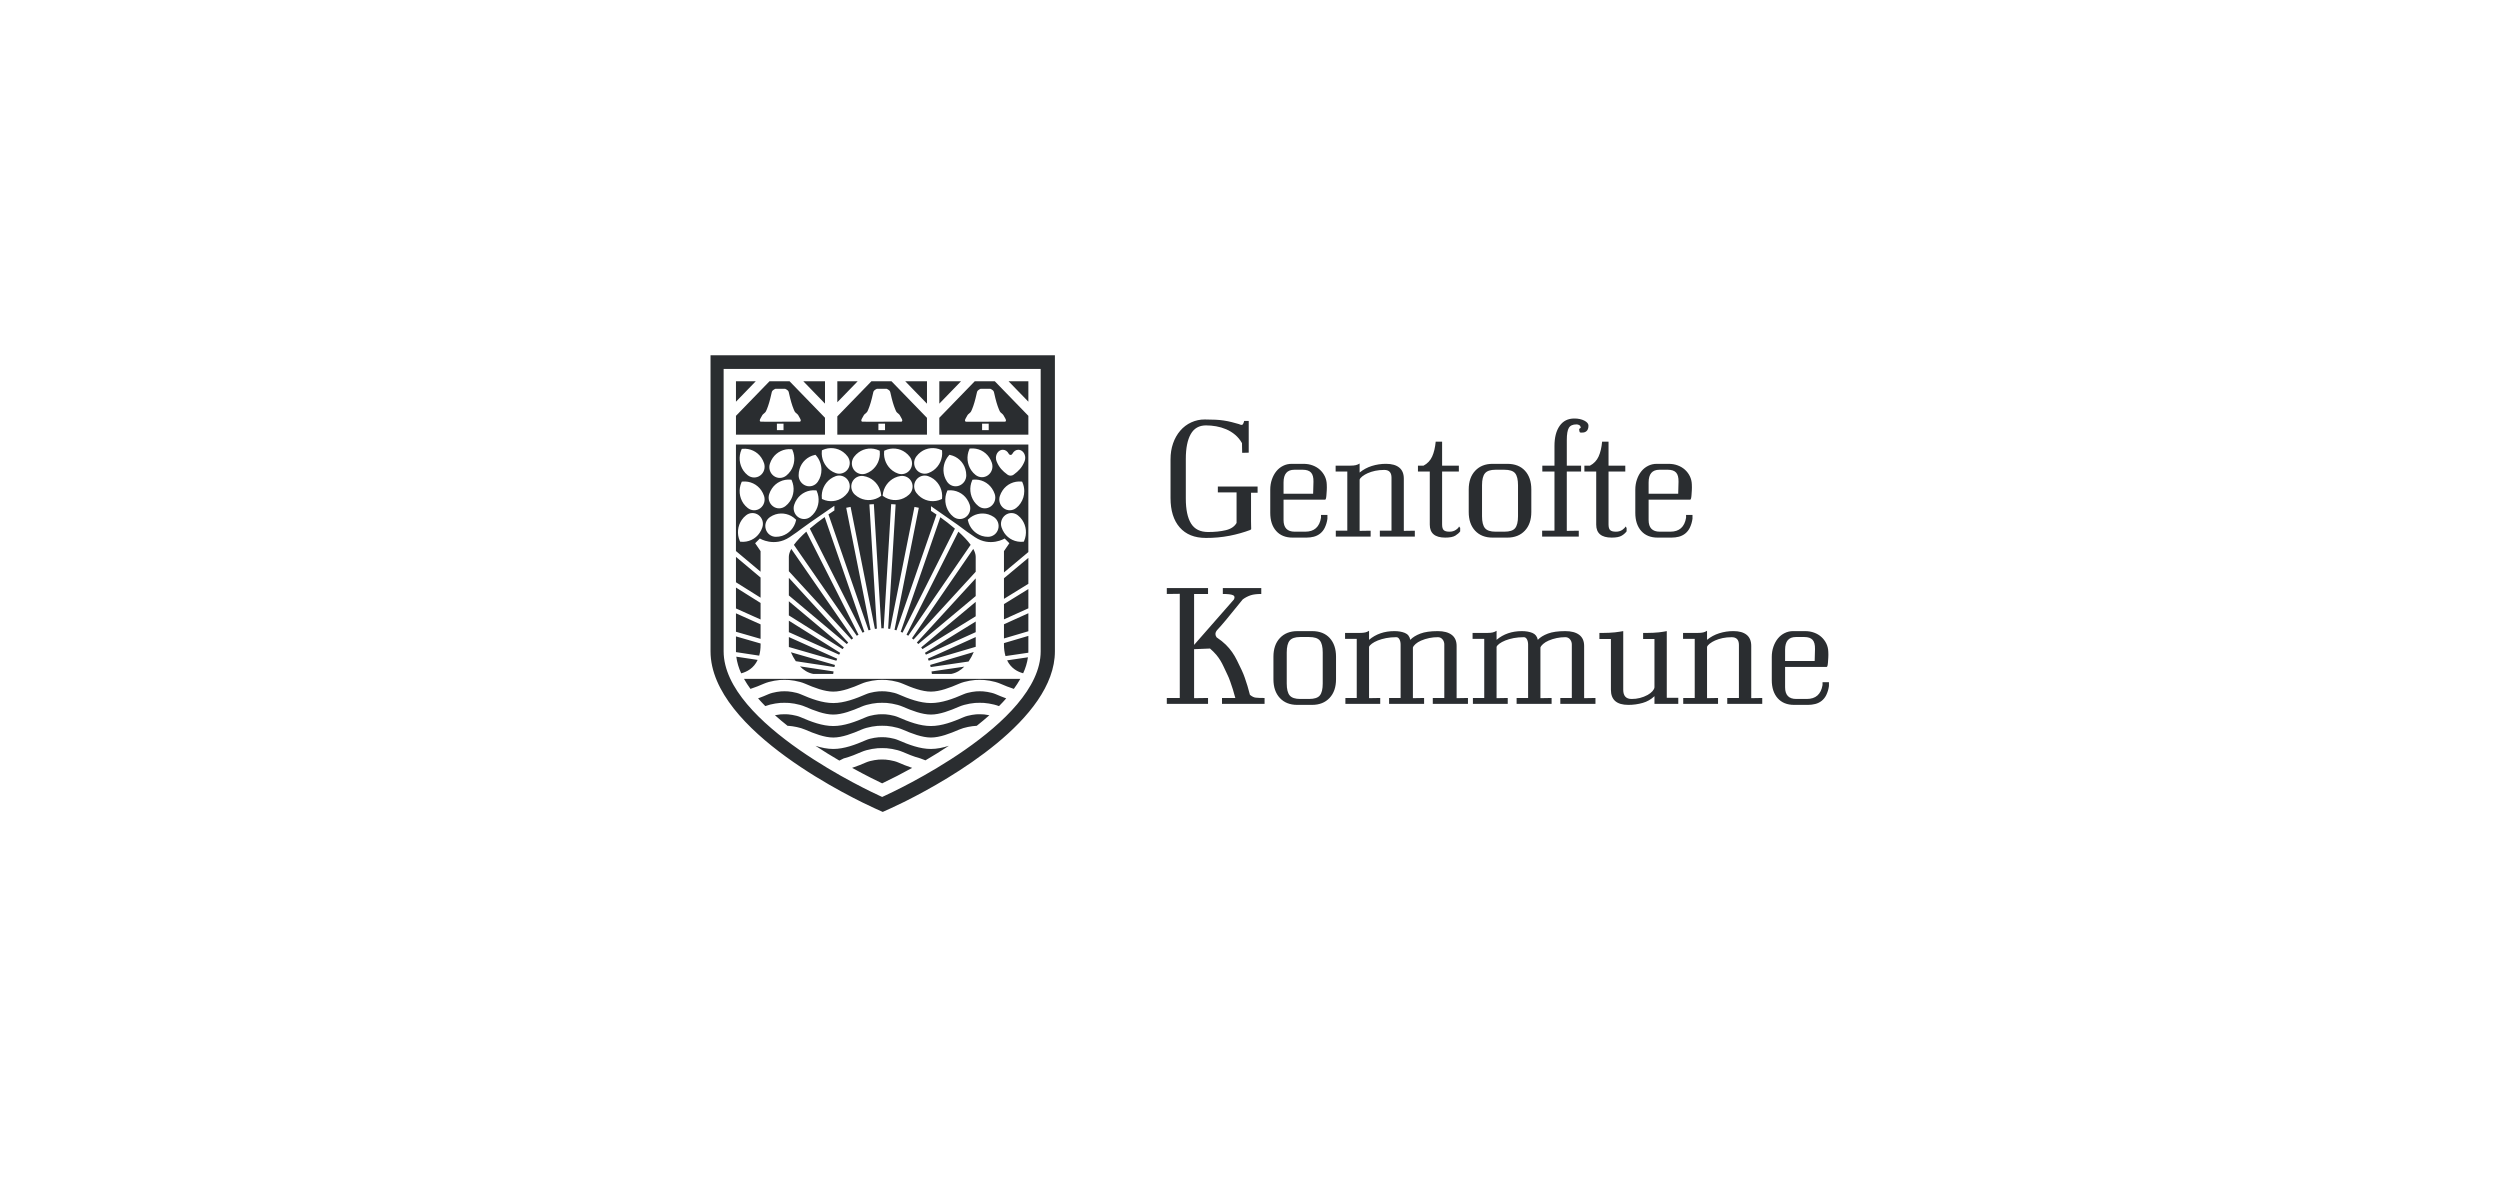 <svg width="190" height="90" viewBox="0 0 190 90" fill="none" xmlns="http://www.w3.org/2000/svg">
<path fill-rule="evenodd" clip-rule="evenodd" d="M80.173 27V49.498C80.173 54.672 72.111 59.238 68.894 60.855L68.641 60.981C68.333 61.134 68.022 61.282 67.71 61.424L67.087 61.706L66.463 61.424C65.189 60.845 54 55.593 54 49.497V27.001H80.173V27ZM79.092 28.038H54.996V49.498C54.996 55.037 66.367 60.258 66.851 60.479L67.044 60.568L67.238 60.479C67.722 60.258 79.092 55.037 79.092 49.497V28.038V28.038ZM67.068 57.724C67.317 57.711 67.907 57.792 68.262 57.946C68.561 58.077 68.936 58.232 69.325 58.359C68.577 58.774 67.816 59.166 67.044 59.535C66.684 59.365 65.835 58.95 64.76 58.357C65.147 58.23 65.518 58.076 65.816 57.946C66.171 57.791 66.764 57.71 67.016 57.724L67.039 57.726L67.068 57.724ZM67.068 56.026C67.317 56.014 67.907 56.093 68.262 56.249C69.065 56.598 69.92 56.921 70.747 56.921C71.201 56.921 71.661 56.823 72.118 56.679C71.533 57.063 70.939 57.431 70.335 57.785L69.91 57.625L69.89 57.621C69.437 57.5 68.968 57.305 68.61 57.149C68.141 56.945 67.439 56.839 67.042 56.855C66.642 56.839 65.936 56.944 65.467 57.149C65.107 57.306 64.635 57.503 64.177 57.624L64.134 57.634L63.79 57.805C63.175 57.447 62.571 57.073 61.977 56.683C62.427 56.825 62.883 56.921 63.33 56.921C64.157 56.921 65.013 56.598 65.815 56.249C66.171 56.092 66.764 56.014 67.017 56.026L67.039 56.028L67.068 56.026ZM74.482 54.282C74.636 54.275 74.915 54.302 75.192 54.358C74.885 54.632 74.563 54.899 74.233 55.161C73.852 55.179 73.295 55.274 72.888 55.452C72.208 55.748 71.42 56.052 70.752 56.052C70.079 56.052 69.291 55.748 68.61 55.452C68.143 55.246 67.44 55.14 67.042 55.157C66.642 55.14 65.935 55.246 65.467 55.452C64.787 55.748 63.999 56.052 63.33 56.052C62.66 56.052 61.874 55.748 61.192 55.452C60.809 55.284 60.298 55.194 59.949 55.166L59.859 55.164C59.529 54.906 59.207 54.637 58.895 54.357C59.167 54.301 59.442 54.275 59.593 54.282L59.616 54.283L59.643 54.282C59.896 54.269 60.489 54.35 60.845 54.505C61.647 54.855 62.502 55.178 63.33 55.178C64.158 55.178 65.013 54.855 65.816 54.505C66.171 54.35 66.764 54.269 67.017 54.282L67.039 54.283L67.067 54.282C67.318 54.269 67.907 54.35 68.262 54.505C69.064 54.855 69.921 55.178 70.747 55.178C71.577 55.178 72.433 54.855 73.236 54.505C73.591 54.35 74.182 54.269 74.432 54.282L74.454 54.283L74.482 54.282ZM74.482 52.537C74.735 52.526 75.328 52.604 75.683 52.76C75.906 52.857 76.18 52.973 76.472 53.077C76.299 53.276 76.116 53.472 75.923 53.665C75.461 53.488 74.828 53.398 74.456 53.413C74.059 53.396 73.356 53.503 72.888 53.708C72.208 54.004 71.42 54.307 70.752 54.307C70.077 54.307 69.291 54.004 68.61 53.708C68.143 53.503 67.44 53.396 67.042 53.413C66.642 53.396 65.935 53.503 65.468 53.708C64.786 54.004 64 54.307 63.33 54.307C62.66 54.307 61.874 54.004 61.192 53.708C60.725 53.503 60.019 53.396 59.618 53.413C59.251 53.398 58.624 53.488 58.162 53.663C57.971 53.47 57.788 53.274 57.614 53.076C57.901 52.973 58.17 52.859 58.398 52.76C58.753 52.604 59.343 52.526 59.593 52.537L59.616 52.539L59.643 52.537C59.896 52.526 60.489 52.604 60.844 52.76C61.646 53.11 62.501 53.432 63.33 53.432C64.161 53.432 65.053 53.092 65.816 52.76C66.171 52.604 66.764 52.525 67.017 52.537L67.039 52.539L67.066 52.537C67.317 52.526 67.907 52.604 68.262 52.76C69.063 53.11 69.919 53.432 70.747 53.432C71.579 53.432 72.435 53.11 73.236 52.76C73.591 52.604 74.182 52.526 74.432 52.537L74.454 52.539L74.482 52.537ZM126.675 47.965V53.035H127.549V53.496H125.739V52.909C125.488 53.151 125.181 53.327 124.846 53.421C124.49 53.522 124.123 53.573 123.753 53.571C122.871 53.571 122.429 53.188 122.429 52.422V48.564H121.555V48.102H121.855C122.147 48.101 122.439 48.087 122.73 48.059C122.855 48.045 122.962 48.032 123.054 48.015L123.366 47.965V52.422C123.366 52.889 123.578 53.122 124.003 53.122C124.428 53.126 124.847 53.02 125.22 52.816C125.374 52.728 125.497 52.633 125.589 52.529C125.68 52.425 125.73 52.327 125.739 52.236V48.564H124.877V48.102H125.201C125.492 48.101 125.782 48.087 126.071 48.059C126.195 48.045 126.301 48.032 126.391 48.015L126.675 47.965V47.965ZM137.185 47.965C137.435 47.965 137.667 48.005 137.879 48.084C138.092 48.162 138.276 48.272 138.43 48.414C138.585 48.557 138.708 48.72 138.8 48.908C138.891 49.095 138.942 49.301 138.95 49.526C138.959 49.692 138.959 49.842 138.95 49.974C138.942 50.108 138.933 50.233 138.925 50.349C138.909 50.574 138.875 50.686 138.825 50.686H135.667V52.235C135.667 52.826 135.949 53.121 136.515 53.121H137.315C137.996 53.121 138.396 52.768 138.513 52.061V51.848H139V52.136C138.969 52.376 138.899 52.609 138.794 52.828C138.71 53 138.589 53.152 138.438 53.271C138.297 53.38 138.139 53.457 137.964 53.502C137.78 53.549 137.591 53.572 137.402 53.571H136.353C135.819 53.571 135.403 53.402 135.104 53.065C134.804 52.728 134.655 52.268 134.655 51.686V49.925C134.655 49.651 134.697 49.392 134.78 49.151C134.864 48.91 134.976 48.702 135.118 48.527C135.261 48.352 135.431 48.214 135.631 48.115C135.834 48.014 136.057 47.963 136.283 47.965H137.185ZM99.715 47.965C100.29 47.965 100.737 48.14 101.057 48.489C101.377 48.839 101.538 49.313 101.538 49.913V51.623C101.538 52.223 101.374 52.698 101.044 53.047C100.716 53.396 100.273 53.571 99.715 53.571H98.591C98.033 53.571 97.593 53.396 97.268 53.047C96.943 52.697 96.781 52.223 96.781 51.623V49.913C96.781 49.313 96.945 48.838 97.274 48.489C97.603 48.14 98.042 47.966 98.591 47.966L99.715 47.965ZM113.739 47.94V48.627C114.264 48.185 114.904 47.965 115.662 47.965C115.97 47.965 116.236 48.011 116.461 48.102C116.685 48.194 116.823 48.368 116.873 48.627C117.056 48.435 117.311 48.277 117.641 48.152C117.97 48.028 118.409 47.965 118.958 47.965C119.416 47.965 119.77 48.059 120.02 48.247C120.269 48.434 120.394 48.716 120.394 49.091V53.06L121.255 53.046V53.496H118.584V53.047H119.458V48.989C119.462 48.843 119.413 48.701 119.32 48.589C119.278 48.537 119.225 48.495 119.164 48.467C119.104 48.439 119.037 48.425 118.971 48.426C118.528 48.424 118.091 48.514 117.685 48.689C117.517 48.764 117.381 48.849 117.273 48.945C117.164 49.041 117.097 49.131 117.072 49.214V53.06L117.922 53.046V53.496H115.262V53.047H116.136V48.989C116.136 48.831 116.106 48.697 116.048 48.589C115.99 48.481 115.911 48.426 115.81 48.426C115.533 48.426 115.276 48.45 115.037 48.495C114.799 48.542 114.588 48.602 114.404 48.676C114.22 48.751 114.068 48.833 113.952 48.92C113.835 49.008 113.764 49.088 113.739 49.164V53.06L114.588 53.046V53.496H111.941V53.047H112.802V48.552H111.916V48.102H113.037C113.209 48.102 113.346 48.09 113.449 48.065C113.552 48.04 113.648 47.998 113.739 47.94V47.94ZM104.048 47.94V48.627C104.572 48.185 105.214 47.965 105.971 47.965C106.279 47.965 106.546 48.011 106.77 48.102C106.994 48.194 107.132 48.368 107.182 48.627C107.366 48.435 107.621 48.277 107.951 48.152C108.278 48.028 108.718 47.965 109.267 47.965C109.725 47.965 110.079 48.059 110.329 48.247C110.578 48.434 110.703 48.716 110.703 49.091V53.06L111.565 53.046V53.496H108.892V53.047H109.767V48.989C109.772 48.843 109.723 48.701 109.629 48.589C109.587 48.537 109.534 48.495 109.474 48.467C109.413 48.439 109.347 48.425 109.28 48.426C108.838 48.424 108.4 48.514 107.994 48.689C107.827 48.764 107.69 48.849 107.582 48.945C107.473 49.041 107.407 49.131 107.381 49.214V53.06L108.231 53.046V53.496H105.571V53.047H106.446V48.989C106.446 48.831 106.416 48.697 106.357 48.589C106.299 48.481 106.22 48.426 106.119 48.426C105.843 48.426 105.585 48.45 105.347 48.495C105.109 48.542 104.897 48.602 104.713 48.676C104.529 48.751 104.378 48.833 104.262 48.92C104.145 49.008 104.073 49.088 104.048 49.164V53.06L104.897 53.046V53.496H102.25V53.047H103.112V48.552H102.225V48.102H103.346C103.518 48.102 103.656 48.09 103.758 48.065C103.861 48.04 103.958 47.998 104.048 47.94V47.94ZM91.811 44.693V45.142H90.751V49.013L93.772 45.567C93.802 45.518 93.82 45.462 93.822 45.404C93.822 45.321 93.781 45.263 93.697 45.23C93.572 45.172 93.318 45.142 92.935 45.142V44.694H95.857V45.142C95.523 45.142 95.258 45.174 95.058 45.238C94.838 45.311 94.631 45.419 94.446 45.557C93.921 46.211 93.503 46.724 93.191 47.097C92.878 47.47 92.669 47.71 92.561 47.82C92.436 47.945 92.373 48.066 92.373 48.184C92.373 48.268 92.402 48.351 92.46 48.436C92.744 48.627 92.977 48.814 93.16 48.994C93.343 49.175 93.503 49.362 93.64 49.56C93.778 49.756 93.901 49.966 94.009 50.188L94.371 50.935C94.454 51.112 94.534 51.307 94.608 51.52C94.683 51.734 94.75 51.938 94.808 52.13C94.867 52.322 94.928 52.548 94.995 52.808C95.162 52.942 95.312 53.013 95.445 53.022C95.511 53.03 95.601 53.036 95.713 53.041C95.825 53.045 95.957 53.047 96.107 53.047V53.496H92.872V53.047H93.885C93.817 52.797 93.755 52.579 93.697 52.391C93.639 52.204 93.572 52.004 93.496 51.793C93.43 51.598 93.35 51.408 93.259 51.224C93.171 51.039 93.084 50.854 92.997 50.668C92.922 50.505 92.841 50.351 92.754 50.206C92.661 50.053 92.557 49.907 92.442 49.769C92.294 49.597 92.133 49.436 91.961 49.288L90.751 49.338V53.06L91.811 53.046V53.496H88.677V53.047H89.663V45.13L88.677 45.142V44.694H91.811V44.693ZM129.735 47.94V48.627C130.008 48.403 130.322 48.233 130.66 48.128C131.011 48.017 131.378 47.962 131.746 47.964C132.178 47.964 132.511 48.059 132.745 48.247C132.977 48.434 133.094 48.716 133.094 49.091V53.06L133.93 53.046V53.496H131.271V53.047H132.158V49.014C132.158 48.623 131.974 48.427 131.608 48.427C131.359 48.427 131.127 48.45 130.915 48.495C130.703 48.542 130.514 48.602 130.347 48.676C130.2 48.74 130.062 48.822 129.935 48.92C129.827 49.008 129.76 49.088 129.735 49.164V53.06L130.571 53.046V53.496H127.925V53.047H128.799V48.552H127.912V48.102H129.024C129.198 48.102 129.337 48.09 129.442 48.065C129.545 48.04 129.644 47.998 129.735 47.94V47.94ZM99.491 48.414H98.815C98.433 48.414 98.167 48.504 98.016 48.682C97.867 48.861 97.792 49.163 97.792 49.588V51.948C97.792 52.373 97.867 52.674 98.016 52.853C98.166 53.032 98.433 53.121 98.815 53.121H99.491C99.891 53.121 100.162 53.032 100.308 52.853C100.454 52.674 100.527 52.373 100.527 51.949V49.588C100.527 49.163 100.454 48.861 100.308 48.682C100.162 48.504 99.891 48.414 99.491 48.414V48.414ZM77.544 51.594C77.401 51.85 77.235 52.104 77.052 52.356C76.705 52.242 76.365 52.111 76.031 51.963C75.564 51.759 74.856 51.653 74.456 51.669C74.06 51.653 73.357 51.759 72.888 51.963C72.208 52.26 71.421 52.563 70.752 52.563C70.077 52.563 69.291 52.26 68.61 51.963C68.142 51.759 67.439 51.653 67.042 51.669C66.642 51.653 65.936 51.758 65.468 51.963C64.787 52.26 64.001 52.563 63.33 52.563C62.659 52.563 61.873 52.26 61.192 51.963C60.724 51.759 60.018 51.653 59.618 51.669C59.221 51.653 58.518 51.759 58.05 51.963C57.76 52.089 57.401 52.238 57.035 52.356C56.856 52.112 56.692 51.858 56.544 51.594H77.544ZM60.795 50.642L63.351 51.029C63.341 51.092 63.33 51.155 63.323 51.218H61.806C61.394 51.139 61.06 50.915 60.796 50.642H60.795ZM73.287 50.665C73.027 50.928 72.699 51.14 72.299 51.218H70.823C70.816 51.155 70.805 51.093 70.796 51.031L73.287 50.665ZM55.958 49.907L57.581 50.153C57.288 50.791 56.761 51.06 56.332 51.174C56.142 50.773 56.017 50.346 55.958 49.907V49.907ZM78.124 49.954C78.063 50.375 77.94 50.784 77.759 51.169C77.341 51.056 76.834 50.794 76.541 50.187L78.124 49.954ZM74.005 49.554C73.898 49.807 73.766 50.048 73.611 50.275L70.731 50.698C70.717 50.644 70.707 50.587 70.691 50.535L74.005 49.554ZM60.108 49.571L63.456 50.537C63.44 50.589 63.43 50.643 63.417 50.697L60.48 50.251C60.335 50.037 60.211 49.809 60.108 49.571V49.571ZM137.132 48.414H136.486C135.94 48.414 135.667 48.735 135.667 49.375V50.237H137.915L137.94 49.326C137.947 49.001 137.885 48.768 137.754 48.626C137.621 48.485 137.414 48.414 137.132 48.414V48.414ZM59.952 48.415L63.628 50.063C63.606 50.113 63.584 50.163 63.564 50.215L59.96 49.175L59.953 49.149V48.415H59.952ZM74.154 48.416V49.149L74.152 49.158L70.582 50.212C70.563 50.161 70.54 50.111 70.519 50.06L74.154 48.416ZM78.156 48.328V49.497L78.153 49.607L76.417 49.862C76.337 49.579 76.298 49.286 76.301 48.992V48.876L78.156 48.328V48.328ZM55.934 48.366L57.805 48.906V48.993C57.805 49.315 57.766 49.591 57.699 49.829L55.935 49.56L55.933 49.497V48.366H55.934ZM59.953 47.172L63.855 49.617C63.827 49.662 63.801 49.711 63.776 49.757L59.952 48.043V47.172H59.953ZM74.154 47.235V48.044L70.371 49.755C70.345 49.708 70.321 49.662 70.293 49.617L74.154 47.235ZM59.952 45.695L64.134 49.205C64.101 49.247 64.069 49.29 64.039 49.333L59.952 46.771V45.695ZM74.153 45.742V46.837L70.107 49.333C70.076 49.289 70.044 49.245 70.011 49.203L74.153 45.742V45.742ZM59.952 43.914L64.463 48.836C64.426 48.872 64.39 48.909 64.354 48.947L59.952 45.252V43.914ZM74.153 43.954V45.301L69.792 48.946C69.756 48.908 69.719 48.871 69.681 48.834L74.153 43.955V43.954ZM60.137 41.717L64.836 48.51C64.794 48.541 64.754 48.575 64.715 48.608L59.952 43.413V42.316C59.952 42.132 60.021 41.929 60.137 41.718V41.717ZM73.969 41.716C74.085 41.927 74.153 42.131 74.153 42.317V43.454L69.43 48.606C69.39 48.572 69.35 48.54 69.309 48.508L73.969 41.716ZM55.933 46.612L57.804 47.452V48.553L55.933 48.013V46.613V46.612ZM78.156 46.606V47.975L76.301 48.523V47.444L78.156 46.606ZM61.281 40.404L65.248 48.239C65.203 48.265 65.158 48.289 65.114 48.317L60.336 41.41C60.581 41.075 60.918 40.73 61.281 40.404V40.404ZM72.837 40.406C73.196 40.729 73.529 41.073 73.771 41.406L69.029 48.315C68.985 48.287 68.94 48.262 68.895 48.237L72.837 40.406ZM62.675 39.298L65.691 48.02C65.642 48.038 65.597 48.062 65.55 48.085L61.545 40.174C61.91 39.867 62.287 39.575 62.675 39.298V39.298ZM71.464 39.311C71.787 39.543 72.185 39.843 72.573 40.176L68.594 48.083C68.546 48.061 68.501 48.037 68.453 48.017L71.464 39.311ZM78.155 33.784V41.955L76.301 43.506V41.886L76.711 41.285L76.356 40.927C76.356 40.927 75.257 41.6 74.095 40.825C73.751 40.595 73.606 40.494 73.487 40.406L73.4 40.341C73.153 40.153 72.826 39.897 70.755 38.471V38.826C70.755 38.826 70.918 38.93 71.175 39.108L68.134 47.905C68.084 47.89 68.033 47.88 67.983 47.867L69.83 38.591L69.499 38.525L67.65 47.798C67.6 47.79 67.55 47.782 67.499 47.776L68.068 38.335L67.729 38.315L67.161 47.753C67.131 47.752 67.102 47.749 67.073 47.749C67.042 47.749 67.013 47.752 66.983 47.753L66.413 38.315L66.075 38.335L66.644 47.776C66.593 47.783 66.543 47.791 66.492 47.799L64.645 38.525L64.312 38.591L66.16 47.868C66.11 47.881 66.059 47.891 66.01 47.906L62.962 39.095C63.236 38.906 63.413 38.793 63.413 38.793V38.439C60.058 40.735 61.172 40.049 60.009 40.825C58.846 41.6 57.748 40.927 57.748 40.927L57.392 41.285L57.803 41.886V43.45L55.932 41.879V33.784H78.154H78.155ZM55.933 44.653L57.804 45.825V47.081L55.933 46.242V44.653V44.653ZM78.156 44.768V46.233L76.301 47.072V45.912L78.156 44.768V44.768ZM78.156 42.398V44.369L76.301 45.514V43.947L78.156 42.397V42.398ZM55.933 42.322L57.804 43.893V45.425L55.933 44.252V42.321L55.933 42.322ZM57.65 39.145C57.512 39.042 57.343 38.988 57.17 38.992C56.998 38.995 56.831 39.057 56.698 39.166C56.573 39.264 56.464 39.381 56.374 39.512C56.216 39.743 56.119 40.01 56.093 40.289C56.066 40.568 56.11 40.848 56.222 41.105L56.249 41.166L56.315 41.173C56.589 41.198 56.865 41.149 57.113 41.031C57.362 40.914 57.574 40.732 57.728 40.504C57.819 40.374 57.889 40.231 57.937 40.081C57.994 39.914 57.997 39.734 57.946 39.566C57.894 39.398 57.791 39.251 57.65 39.145V39.145ZM77.359 39.166C77.226 39.057 77.059 38.995 76.887 38.991C76.715 38.988 76.546 39.042 76.407 39.145C76.267 39.25 76.163 39.397 76.111 39.565C76.059 39.733 76.061 39.913 76.118 40.08C76.168 40.231 76.238 40.372 76.327 40.504C76.482 40.732 76.695 40.914 76.944 41.031C77.193 41.149 77.469 41.198 77.743 41.173L77.808 41.166L77.835 41.105C77.947 40.848 77.991 40.567 77.965 40.288C77.939 40.01 77.842 39.742 77.684 39.511C77.594 39.381 77.484 39.264 77.359 39.166V39.166ZM91.569 31.88C91.868 31.88 92.14 31.887 92.381 31.899C92.796 31.918 93.208 31.979 93.611 32.081C93.79 32.125 93.975 32.176 94.167 32.233C94.224 32.265 94.288 32.286 94.354 32.292C94.412 32.292 94.453 32.265 94.479 32.208C94.529 32.103 94.554 32.03 94.554 31.989H94.903V34.403L94.404 34.415L94.391 33.678C94.256 33.436 94.079 33.22 93.867 33.041C93.662 32.869 93.433 32.728 93.187 32.623C92.942 32.519 92.686 32.444 92.424 32.398C92.171 32.353 91.914 32.33 91.656 32.33C91.133 32.33 90.745 32.551 90.496 32.993C90.246 33.436 90.122 34.062 90.122 34.872V37.891C90.122 38.726 90.254 39.359 90.52 39.788C90.787 40.219 91.221 40.433 91.819 40.433C92.319 40.433 92.764 40.388 93.155 40.295C93.547 40.204 93.821 40.019 93.979 39.745V37.424H92.556V36.974H95.577V37.447H95.078V39.626L95.09 40.211L95.028 40.274C94.518 40.464 93.994 40.611 93.46 40.716C92.862 40.831 92.254 40.887 91.645 40.883C90.787 40.883 90.126 40.616 89.659 40.084C89.193 39.551 88.96 38.806 88.96 37.849V34.915C88.96 34.474 89.024 34.068 89.153 33.697C89.282 33.326 89.463 33.006 89.697 32.735C89.927 32.464 90.214 32.247 90.538 32.099C90.861 31.951 91.214 31.876 91.569 31.88V31.88ZM122.249 33.565V35.389H123.522V35.839H122.249V39.859C122.249 40.068 122.29 40.211 122.373 40.29C122.457 40.369 122.602 40.408 122.811 40.408C123.001 40.408 123.166 40.361 123.304 40.265C123.44 40.169 123.518 40.084 123.535 40.009L123.622 40.121V40.384C123.522 40.515 123.397 40.625 123.254 40.708C123.091 40.808 122.835 40.858 122.486 40.858C121.704 40.858 121.312 40.529 121.312 39.872V35.839H120.413V35.389H120.837C121.128 35.239 121.36 34.995 121.493 34.696C121.631 34.392 121.72 34.016 121.761 33.565H122.249V33.565ZM109.6 33.565V35.389H110.873V35.839H109.6V39.859C109.6 40.068 109.641 40.211 109.724 40.29C109.808 40.369 109.954 40.408 110.162 40.408C110.352 40.408 110.518 40.361 110.654 40.265C110.792 40.169 110.869 40.084 110.885 40.009L110.974 40.121V40.384C110.889 40.5 110.766 40.608 110.605 40.708C110.442 40.808 110.186 40.858 109.837 40.858C109.055 40.858 108.663 40.529 108.663 39.872V35.839H107.764V35.389H108.189C108.48 35.239 108.711 34.995 108.844 34.696C108.982 34.392 109.07 34.016 109.113 33.565H109.6V33.565ZM99.069 35.252C99.319 35.252 99.55 35.291 99.763 35.371C99.976 35.45 100.16 35.56 100.314 35.701C100.468 35.843 100.592 36.007 100.684 36.194C100.775 36.381 100.826 36.588 100.834 36.812C100.842 36.978 100.842 37.129 100.834 37.262C100.826 37.395 100.817 37.52 100.808 37.636C100.792 37.86 100.759 37.974 100.709 37.974H97.55V39.522C97.55 40.113 97.833 40.408 98.399 40.408H99.199C99.88 40.408 100.28 40.055 100.397 39.347V39.135H100.884V39.422C100.853 39.663 100.783 39.897 100.678 40.115C100.594 40.288 100.473 40.439 100.322 40.558C100.181 40.667 100.023 40.743 99.848 40.79C99.673 40.835 99.486 40.858 99.286 40.858H98.237C97.703 40.858 97.287 40.69 96.988 40.352C96.688 40.016 96.539 39.556 96.539 38.973V37.212C96.539 36.938 96.581 36.679 96.664 36.438C96.748 36.196 96.86 35.988 97.002 35.814C97.145 35.639 97.315 35.501 97.515 35.402C97.716 35.301 97.933 35.252 98.167 35.252L99.069 35.252ZM114.557 35.252C115.131 35.252 115.579 35.427 115.899 35.776C116.219 36.126 116.38 36.6 116.38 37.199V38.91C116.38 39.51 116.215 39.985 115.886 40.334C115.558 40.683 115.115 40.858 114.557 40.858H113.433C112.876 40.858 112.434 40.683 112.109 40.334C111.784 39.985 111.623 39.51 111.623 38.91V37.199C111.623 36.6 111.786 36.126 112.116 35.776C112.445 35.427 112.884 35.252 113.433 35.252L114.557 35.252ZM126.814 35.252C127.063 35.252 127.295 35.291 127.508 35.371C127.721 35.45 127.904 35.56 128.059 35.701C128.213 35.843 128.337 36.007 128.429 36.194C128.52 36.381 128.571 36.588 128.579 36.812C128.587 36.978 128.587 37.129 128.579 37.262C128.571 37.395 128.562 37.52 128.554 37.636C128.537 37.86 128.504 37.974 128.454 37.974H125.295V39.522C125.295 40.113 125.577 40.408 126.144 40.408H126.944C127.625 40.408 128.025 40.055 128.142 39.347V39.135H128.629V39.422C128.597 39.663 128.528 39.897 128.423 40.115C128.339 40.288 128.217 40.439 128.067 40.558C127.926 40.667 127.768 40.743 127.592 40.79C127.418 40.835 127.231 40.858 127.031 40.858H125.982C125.448 40.858 125.031 40.69 124.732 40.352C124.433 40.016 124.283 39.556 124.283 38.973V37.212C124.283 36.938 124.326 36.679 124.409 36.438C124.492 36.196 124.604 35.988 124.747 35.814C124.889 35.639 125.059 35.501 125.26 35.402C125.461 35.301 125.678 35.252 125.911 35.252L126.814 35.252ZM75.115 39.092C74.852 39.012 74.573 39.004 74.306 39.069C74.039 39.134 73.794 39.269 73.597 39.461L73.551 39.505L73.566 39.567C73.626 39.837 73.756 40.087 73.943 40.291C74.13 40.495 74.367 40.647 74.63 40.731C74.78 40.777 74.936 40.799 75.094 40.799C75.268 40.797 75.437 40.739 75.575 40.634C75.713 40.528 75.813 40.381 75.86 40.214C75.91 40.046 75.905 39.866 75.847 39.701C75.788 39.536 75.679 39.394 75.535 39.294C75.405 39.208 75.264 39.139 75.115 39.092V39.092ZM60.46 39.461C60.263 39.269 60.019 39.134 59.752 39.069C59.485 39.004 59.205 39.012 58.942 39.092C58.794 39.139 58.653 39.207 58.525 39.294C58.225 39.497 58.096 39.868 58.198 40.214C58.299 40.561 58.607 40.796 58.963 40.798C59.121 40.799 59.278 40.777 59.427 40.731C59.691 40.646 59.928 40.495 60.114 40.291C60.301 40.087 60.432 39.838 60.493 39.568L60.507 39.505L60.46 39.461ZM103.331 35.227V35.913C103.605 35.689 103.919 35.52 104.256 35.414C104.607 35.304 104.974 35.249 105.342 35.251C105.775 35.251 106.108 35.346 106.341 35.534C106.574 35.721 106.69 36.003 106.69 36.378V40.346L107.527 40.333V40.783H104.868V40.333H105.754V36.301C105.754 35.909 105.571 35.714 105.205 35.714C104.955 35.714 104.724 35.737 104.511 35.782C104.299 35.828 104.11 35.889 103.943 35.963C103.796 36.027 103.658 36.109 103.531 36.207C103.423 36.294 103.356 36.375 103.331 36.451V40.346L104.168 40.333V40.783H101.521V40.333H102.395V35.839H101.508V35.389H102.62C102.795 35.389 102.934 35.377 103.038 35.352C103.142 35.327 103.241 35.285 103.331 35.227ZM119.651 31.806C119.942 31.806 120.195 31.86 120.407 31.967C120.619 32.076 120.725 32.205 120.725 32.355C120.725 32.605 120.633 32.766 120.45 32.842C120.401 32.862 120.348 32.872 120.295 32.873C120.222 32.877 120.179 32.879 120.163 32.879C120.08 32.879 120.038 32.842 120.038 32.766C120.024 32.73 120.016 32.693 120.013 32.654C120.013 32.605 120.033 32.571 120.075 32.554C120.117 32.538 120.137 32.513 120.137 32.479C120.137 32.462 120.13 32.446 120.113 32.429C120.113 32.38 120.082 32.339 120.019 32.305C119.956 32.271 119.885 32.254 119.813 32.254C119.53 32.254 119.336 32.342 119.233 32.517C119.128 32.691 119.077 33.001 119.077 33.449V35.389H120.163V35.838H119.076V40.346L119.987 40.333V40.783H117.203V40.333H118.14V35.839H117.216V35.389H118.14V33.896C118.14 33.249 118.27 32.739 118.533 32.366C118.795 31.992 119.167 31.806 119.651 31.806L119.651 31.806ZM114.332 35.701H113.658C113.275 35.701 113.008 35.79 112.859 35.969C112.709 36.149 112.634 36.45 112.634 36.875V39.235C112.634 39.66 112.709 39.961 112.859 40.14C113.008 40.319 113.275 40.408 113.658 40.408H114.332C114.732 40.408 115.004 40.319 115.15 40.14C115.295 39.961 115.369 39.66 115.369 39.235V36.875C115.369 36.45 115.295 36.149 115.15 35.969C115.004 35.79 114.732 35.701 114.332 35.701V35.701ZM72.19 37.26L72.072 37.267L72.006 37.273L71.979 37.333C71.868 37.59 71.823 37.871 71.85 38.15C71.877 38.429 71.974 38.696 72.132 38.927C72.222 39.058 72.331 39.175 72.456 39.273C72.738 39.498 73.122 39.505 73.408 39.294C73.695 39.082 73.811 38.706 73.698 38.359C73.648 38.209 73.577 38.065 73.487 37.934C73.333 37.707 73.12 37.525 72.871 37.408C72.622 37.291 72.347 37.242 72.073 37.267L72.19 37.26ZM61.985 37.267C61.711 37.242 61.436 37.29 61.187 37.407C60.938 37.525 60.726 37.706 60.571 37.934C60.481 38.065 60.411 38.207 60.362 38.358C60.305 38.524 60.302 38.704 60.354 38.872C60.405 39.04 60.509 39.187 60.649 39.293C60.937 39.505 61.319 39.497 61.602 39.273C61.727 39.174 61.836 39.057 61.927 38.927C62.246 38.462 62.305 37.852 62.079 37.333L62.052 37.273L61.985 37.267ZM56.56 36.592L56.443 36.599L56.377 36.606L56.349 36.668C56.238 36.924 56.193 37.205 56.219 37.484C56.246 37.762 56.343 38.03 56.5 38.261C56.592 38.391 56.701 38.508 56.826 38.606C57.108 38.831 57.491 38.839 57.779 38.627C58.065 38.414 58.181 38.039 58.068 37.692C58.018 37.541 57.947 37.398 57.857 37.267C57.702 37.04 57.489 36.858 57.241 36.741C56.992 36.623 56.716 36.575 56.443 36.6L56.56 36.592ZM77.614 36.599C77.34 36.574 77.065 36.623 76.816 36.74C76.567 36.858 76.355 37.04 76.2 37.267C76.111 37.398 76.04 37.54 75.99 37.69C75.934 37.857 75.931 38.037 75.983 38.205C76.034 38.373 76.138 38.52 76.279 38.626C76.565 38.839 76.949 38.831 77.231 38.606C77.356 38.509 77.465 38.393 77.555 38.259C77.747 37.983 77.844 37.654 77.844 37.325C77.844 37.1 77.8 36.876 77.707 36.668L77.681 36.606L77.614 36.599ZM74.092 36.447L73.974 36.453L73.907 36.46L73.88 36.521C73.768 36.778 73.724 37.059 73.75 37.338C73.777 37.617 73.874 37.884 74.033 38.115C74.123 38.246 74.232 38.364 74.357 38.461C74.64 38.685 75.022 38.694 75.309 38.481C75.45 38.376 75.553 38.228 75.605 38.061C75.657 37.893 75.655 37.713 75.6 37.547C75.549 37.396 75.478 37.254 75.389 37.123C75.234 36.895 75.022 36.713 74.773 36.595C74.524 36.477 74.248 36.428 73.974 36.453L74.092 36.447ZM60.083 36.453C59.809 36.428 59.534 36.477 59.285 36.595C59.037 36.712 58.824 36.894 58.67 37.122C58.58 37.252 58.51 37.395 58.461 37.545C58.404 37.712 58.401 37.892 58.453 38.059C58.504 38.227 58.608 38.375 58.748 38.48C59.035 38.693 59.417 38.685 59.7 38.46C59.826 38.362 59.934 38.246 60.025 38.115C60.183 37.884 60.279 37.617 60.306 37.338C60.333 37.059 60.289 36.779 60.178 36.522L60.151 36.46L60.083 36.453ZM64.434 36.483C64.335 36.341 64.192 36.235 64.027 36.181C63.862 36.127 63.684 36.128 63.52 36.184C63.373 36.237 63.233 36.31 63.107 36.402C62.883 36.568 62.706 36.789 62.593 37.044C62.479 37.298 62.433 37.577 62.459 37.854L62.465 37.919L62.524 37.947C63.029 38.183 63.625 38.123 64.078 37.791C64.207 37.697 64.32 37.584 64.415 37.456C64.63 37.167 64.639 36.776 64.434 36.483V36.483ZM70.539 36.186C70.375 36.129 70.197 36.128 70.032 36.181C69.867 36.235 69.723 36.34 69.624 36.483C69.524 36.626 69.472 36.797 69.476 36.972C69.479 37.147 69.537 37.316 69.642 37.456C69.739 37.585 69.852 37.697 69.979 37.79C70.201 37.953 70.462 38.053 70.735 38.081C71.008 38.108 71.284 38.062 71.533 37.947L71.592 37.919L71.598 37.855C71.624 37.578 71.578 37.298 71.465 37.044C71.352 36.79 71.175 36.569 70.952 36.402C70.825 36.311 70.686 36.238 70.539 36.186V36.186ZM68.536 36.168L68.448 36.175C68.292 36.198 68.142 36.243 68.001 36.31C67.75 36.431 67.534 36.614 67.375 36.842C67.215 37.07 67.117 37.335 67.089 37.612L67.082 37.677L67.136 37.715C67.358 37.876 67.62 37.974 67.893 37.999C68.167 38.024 68.442 37.975 68.69 37.858C68.834 37.791 68.967 37.701 69.084 37.593C69.351 37.352 69.433 36.969 69.288 36.642C69.218 36.484 69.098 36.352 68.946 36.268C68.795 36.184 68.62 36.151 68.448 36.175L68.536 36.168ZM65.61 36.177C65.438 36.152 65.263 36.184 65.111 36.268C64.958 36.352 64.838 36.483 64.767 36.642C64.697 36.802 64.679 36.98 64.716 37.151C64.752 37.321 64.842 37.476 64.971 37.593C65.09 37.702 65.223 37.791 65.365 37.858C65.614 37.976 65.889 38.025 66.163 37.999C66.436 37.974 66.698 37.876 66.921 37.715L66.974 37.677L66.967 37.612C66.94 37.335 66.841 37.07 66.682 36.842C66.522 36.614 66.307 36.431 66.056 36.31C65.915 36.244 65.765 36.199 65.61 36.177V36.177ZM126.76 35.701H126.114C125.568 35.701 125.295 36.022 125.295 36.663V37.524H127.543L127.568 36.613C127.575 36.288 127.513 36.056 127.382 35.913C127.249 35.772 127.042 35.701 126.76 35.701V35.701ZM99.016 35.701H98.37C97.823 35.701 97.55 36.022 97.55 36.663V37.524H99.798L99.823 36.613C99.831 36.288 99.769 36.056 99.637 35.913C99.504 35.772 99.297 35.701 99.015 35.701H99.016ZM72.156 34.565L72.112 34.615C71.928 34.826 71.8 35.08 71.741 35.353C71.682 35.627 71.692 35.911 71.772 36.179C71.818 36.332 71.887 36.476 71.976 36.608C72.178 36.907 72.54 37.031 72.878 36.917C73.044 36.859 73.187 36.75 73.287 36.606C73.387 36.462 73.44 36.29 73.437 36.115C73.436 35.956 73.411 35.799 73.366 35.647C73.288 35.383 73.141 35.145 72.939 34.957C72.738 34.769 72.49 34.639 72.221 34.58L72.156 34.565V34.565ZM61.976 34.565L61.912 34.579C61.643 34.639 61.395 34.769 61.194 34.957C60.992 35.144 60.845 35.382 60.767 35.646C60.721 35.798 60.697 35.955 60.697 36.113C60.693 36.289 60.745 36.461 60.846 36.605C60.946 36.749 61.089 36.858 61.255 36.916C61.418 36.973 61.596 36.973 61.759 36.917C61.922 36.861 62.062 36.752 62.157 36.608C62.337 36.342 62.432 36.028 62.43 35.707C62.43 35.312 62.287 34.919 62.021 34.615L61.976 34.565V34.565ZM60.137 34.141C59.863 34.116 59.587 34.164 59.339 34.282C59.09 34.399 58.877 34.581 58.723 34.808C58.633 34.939 58.562 35.082 58.514 35.233C58.457 35.399 58.455 35.579 58.506 35.747C58.557 35.915 58.661 36.062 58.801 36.168C59.088 36.381 59.471 36.372 59.755 36.149C59.879 36.049 59.988 35.932 60.078 35.801C60.399 35.337 60.457 34.727 60.23 34.208L60.204 34.147L60.137 34.141ZM56.56 34.103L56.442 34.11L56.377 34.117L56.349 34.178C56.238 34.435 56.194 34.715 56.22 34.994C56.246 35.272 56.343 35.539 56.5 35.771C56.591 35.902 56.7 36.017 56.826 36.117C57.109 36.34 57.491 36.349 57.778 36.137C58.065 35.925 58.182 35.55 58.068 35.203C58.018 35.053 57.947 34.91 57.858 34.779C57.703 34.551 57.49 34.369 57.241 34.252C56.992 34.134 56.716 34.085 56.442 34.11L56.56 34.103ZM73.876 34.08L73.759 34.086L73.691 34.093L73.666 34.156C73.554 34.412 73.51 34.692 73.536 34.971C73.563 35.249 73.659 35.516 73.817 35.747C73.907 35.878 74.016 35.996 74.142 36.094C74.424 36.319 74.808 36.326 75.094 36.114C75.381 35.902 75.497 35.527 75.383 35.179C75.333 35.029 75.263 34.886 75.173 34.755C75.019 34.528 74.806 34.346 74.557 34.228C74.308 34.11 74.033 34.061 73.759 34.086L73.876 34.08ZM77.394 34.182C77.205 34.182 77.039 34.301 76.947 34.479C76.917 34.536 76.866 34.575 76.805 34.575C76.774 34.573 76.744 34.564 76.719 34.547C76.693 34.53 76.673 34.506 76.66 34.479C76.569 34.301 76.403 34.182 76.214 34.182C75.925 34.182 75.69 34.459 75.69 34.798C75.69 34.907 75.714 35.008 75.756 35.097C75.942 35.535 76.188 35.794 76.572 36.075C76.639 36.127 76.718 36.15 76.804 36.15C76.888 36.152 76.969 36.126 77.036 36.075C77.42 35.794 77.667 35.535 77.852 35.097C77.893 35.008 77.918 34.906 77.918 34.798C77.918 34.459 77.683 34.182 77.394 34.182V34.182ZM68.812 34.388C68.591 34.224 68.33 34.124 68.057 34.096C67.784 34.068 67.508 34.114 67.259 34.23L67.2 34.258L67.193 34.323C67.14 34.887 67.388 35.443 67.84 35.775C67.966 35.867 68.105 35.94 68.253 35.991C68.417 36.048 68.595 36.05 68.76 35.996C68.925 35.943 69.069 35.837 69.168 35.694C69.268 35.551 69.319 35.38 69.316 35.205C69.313 35.031 69.254 34.861 69.149 34.722C69.054 34.594 68.941 34.481 68.812 34.388V34.388ZM66.798 34.23C66.548 34.115 66.273 34.069 65.999 34.096C65.726 34.124 65.466 34.225 65.245 34.388C65.116 34.481 65.002 34.594 64.908 34.721C64.692 35.01 64.683 35.401 64.888 35.694C65.092 35.986 65.466 36.109 65.803 35.993C65.95 35.941 66.088 35.869 66.217 35.775C66.44 35.609 66.617 35.388 66.73 35.134C66.843 34.879 66.889 34.6 66.863 34.323L66.857 34.258L66.798 34.23ZM71.532 34.196C71.283 34.081 71.007 34.035 70.734 34.062C70.461 34.09 70.2 34.19 69.979 34.353C69.851 34.447 69.737 34.56 69.642 34.688C69.537 34.828 69.479 34.997 69.476 35.171C69.472 35.346 69.524 35.517 69.623 35.66C69.827 35.952 70.202 36.075 70.537 35.96C70.685 35.907 70.824 35.834 70.951 35.741C71.174 35.575 71.351 35.354 71.465 35.1C71.578 34.846 71.624 34.566 71.598 34.289L71.592 34.224L71.532 34.196ZM64.078 34.353C63.857 34.191 63.596 34.09 63.323 34.063C63.05 34.035 62.774 34.082 62.525 34.197L62.465 34.224L62.459 34.29C62.433 34.567 62.479 34.846 62.593 35.1C62.706 35.354 62.883 35.575 63.106 35.741C63.234 35.835 63.372 35.907 63.519 35.957C63.683 36.014 63.861 36.016 64.026 35.962C64.191 35.909 64.334 35.803 64.434 35.661C64.638 35.367 64.63 34.976 64.416 34.688C64.321 34.56 64.207 34.448 64.078 34.353V34.353ZM75.604 28.975L78.156 31.604V33.036H71.387V31.753L74.082 28.975H75.605H75.604ZM60.006 28.975L62.699 31.75V33.036H55.933V31.604L58.483 28.975H60.006V28.975ZM67.752 28.975L70.45 31.756V33.036H63.636V31.647L66.229 28.975H67.752V28.975ZM59.548 32.197H59.045V32.69H59.548V32.197ZM67.262 32.197H66.759V32.69H67.262V32.197ZM75.142 32.197H74.639V32.69H75.142V32.197ZM75.272 29.55H74.519C74.446 29.584 74.376 29.625 74.325 29.674C74.255 29.739 74.242 29.834 74.222 29.927C74.123 30.386 74.002 30.809 73.88 31.094C73.838 31.192 73.801 31.313 73.705 31.381C73.615 31.446 73.534 31.529 73.501 31.606C73.467 31.688 73.338 31.86 73.338 31.942C73.338 32.024 73.388 32.049 73.417 32.049L74.639 32.054L75.143 32.049H76.374C76.403 32.049 76.454 32.024 76.454 31.942C76.454 31.86 76.325 31.687 76.29 31.606C76.257 31.529 76.177 31.446 76.086 31.381C75.991 31.313 75.953 31.192 75.911 31.094C75.79 30.809 75.669 30.386 75.57 29.927C75.55 29.834 75.536 29.739 75.466 29.674C75.408 29.623 75.343 29.581 75.272 29.55V29.55ZM67.392 29.551H66.639C66.568 29.582 66.503 29.623 66.445 29.674C66.376 29.738 66.362 29.834 66.343 29.927C66.243 30.386 66.122 30.808 66 31.094C65.959 31.192 65.922 31.313 65.826 31.382C65.736 31.446 65.655 31.529 65.622 31.606C65.588 31.688 65.459 31.86 65.459 31.942C65.459 32.023 65.508 32.048 65.538 32.048L66.76 32.054L67.263 32.048H68.494C68.523 32.048 68.574 32.023 68.574 31.942C68.574 31.86 68.446 31.687 68.411 31.606C68.378 31.529 68.297 31.446 68.207 31.382C68.111 31.313 68.074 31.192 68.032 31.094C67.911 30.808 67.789 30.386 67.69 29.927C67.67 29.834 67.656 29.738 67.588 29.674C67.53 29.623 67.463 29.581 67.392 29.551V29.551ZM59.677 29.551H58.923C58.85 29.584 58.782 29.626 58.729 29.674C58.659 29.738 58.646 29.834 58.626 29.927C58.527 30.386 58.406 30.808 58.285 31.094C58.242 31.192 58.206 31.313 58.109 31.382C58.02 31.446 57.939 31.529 57.906 31.606C57.872 31.688 57.743 31.86 57.743 31.942C57.743 32.023 57.792 32.048 57.822 32.048L59.044 32.054L59.547 32.048H60.779C60.807 32.048 60.858 32.023 60.858 31.942C60.858 31.86 60.729 31.687 60.695 31.606C60.662 31.529 60.581 31.446 60.491 31.382C60.395 31.313 60.357 31.192 60.316 31.094C60.195 30.808 60.074 30.386 59.974 29.927C59.954 29.834 59.941 29.738 59.871 29.674C59.813 29.623 59.747 29.581 59.676 29.551H59.677ZM70.451 28.975V30.68L68.797 28.975H70.451ZM73.039 28.975L71.388 30.677V28.975H73.039ZM62.7 28.975V30.675L61.051 28.975H62.7ZM65.185 28.975L63.637 30.571V28.975H65.185ZM78.156 28.975V30.529L76.649 28.975H78.156ZM57.439 28.975L55.933 30.529V28.975H57.439V28.975Z" fill="#2A2D30"/>
</svg>
